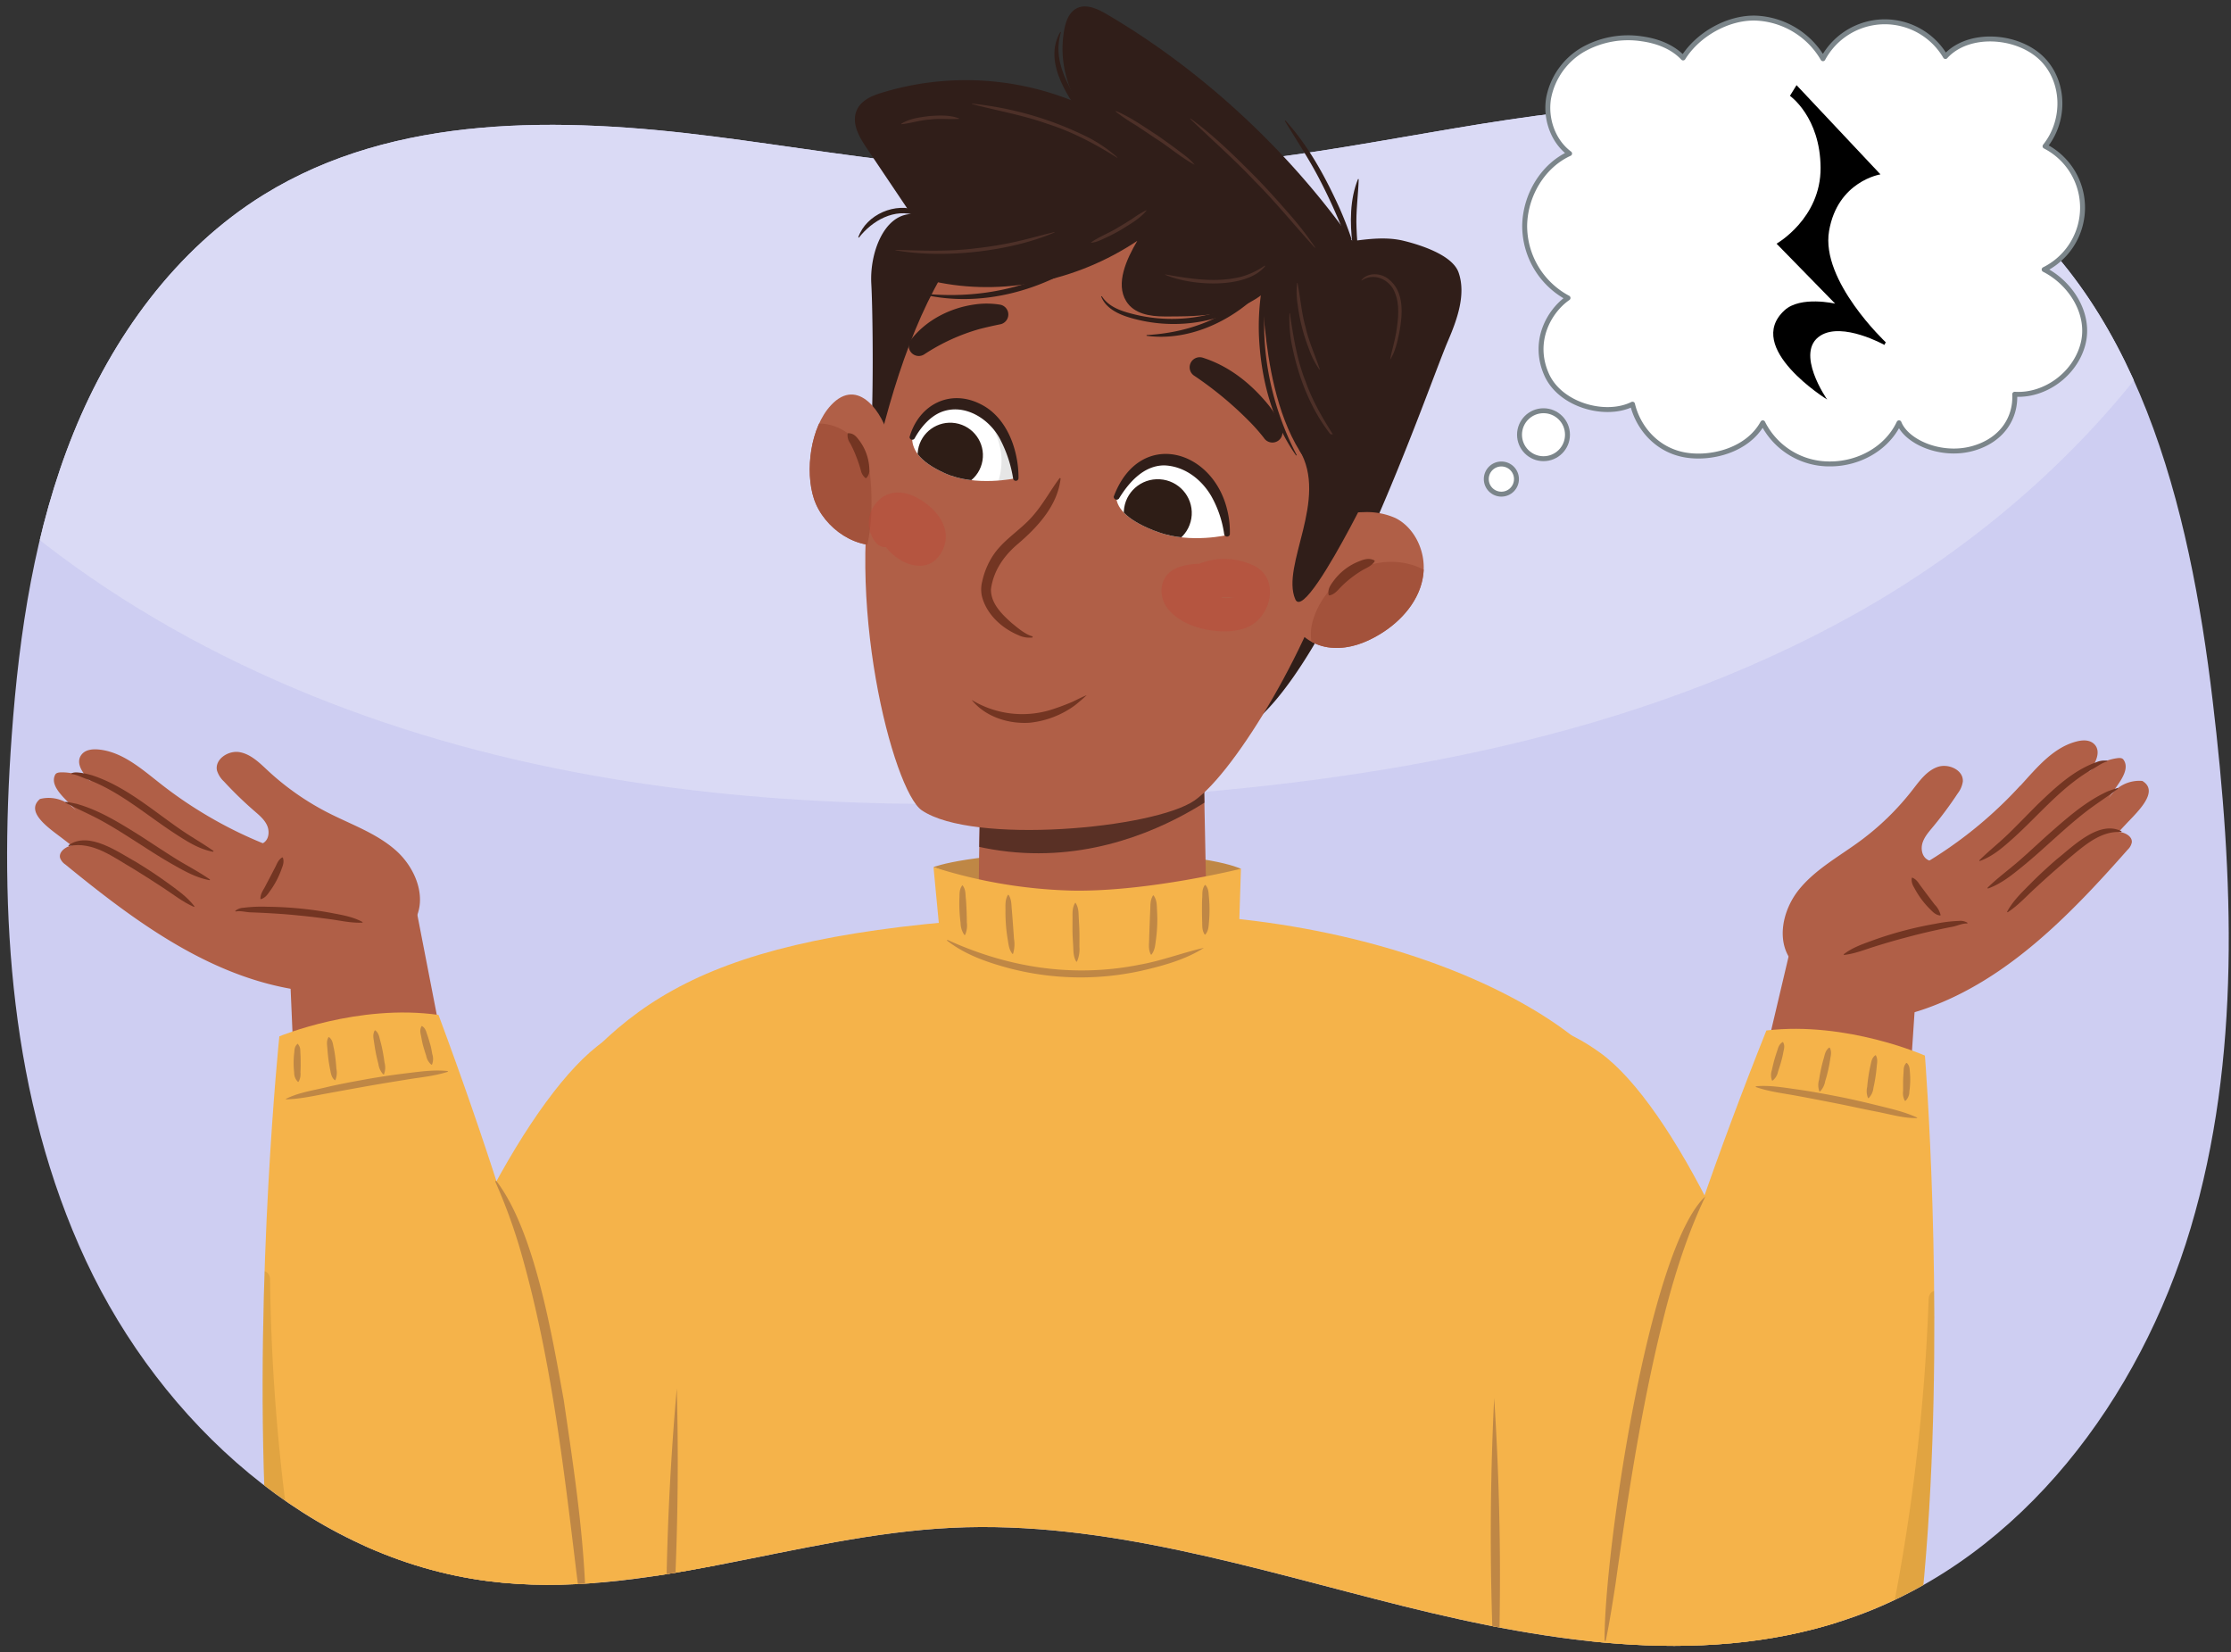 <svg xmlns="http://www.w3.org/2000/svg" xmlns:xlink="http://www.w3.org/1999/xlink" width="760" height="562.75" viewBox="0 0 760 562.75"><rect x="0" y="0" width="760" height="562.75" fill="#333333" stroke="none"/><defs><clipPath id="a"><path d="M399.82,53.89c-51.5,10.48-104.55-.75-156.68-7.4S134.58,38.68,89.87,66.31c-29.94,18.5-51.6,48.5-64.81,81.14S6.53,215.37,4,250.48c-4.45,60.78-.49,123.82,25.3,179s76.6,101.4,137.06,109.09c52.78,6.71,104.86-15.63,158-18.18,52.14-2.49,103,14.06,153.66,26.68s105.12,21.22,154.19,3.42C689,529.94,729,476.19,746.25,418.32s14.63-119.73,7.5-179.69c-7.85-66-25.25-138.16-80-175.75-40.43-27.74-93.08-30.29-141.78-24.54S435.22,57.15,386.18,57.06" fill="#cecef2"/></clipPath><clipPath id="b"><path d="M411.71-44.76c-51.5,10.48-104.55-.75-156.68-7.41S134.58,38.68,89.87,66.31c-29.94,18.5-51.6,48.5-64.81,81.14S6.53,215.37,4,250.48c-4.45,60.78-.49,123.82,25.3,179s76.6,101.4,137.06,109.09c52.78,6.71,104.86-15.63,158-18.18,52.14-2.49,103,14.06,153.66,26.68s105.12,21.22,154.19,3.42C689,529.94,729,476.19,746.25,418.32s14.63-119.73,7.5-179.69c-7.85-66-25.25-138.16-80-175.75C633.28,35.14,592.51-66.06,543.82-60.31S447.1-41.5,398.07-41.59" fill="none"/></clipPath><clipPath id="c"><path d="M334.21,261.43s-1.1,37.13-.72,53.91,73,25.38,77.6-2.26c-.4-17.92-1.18-59-1.18-59Z" fill="#b05f47"/></clipPath><clipPath id="d"><path d="M441,187.11c4.08-9.06,14.34-12.54,23.37-12.65a24,24,0,0,1,11,2c6.4,3.18,10.41,11.21,9.5,19.05-1,8.87-7.55,16.12-14.73,20.47-4.9,3-10.39,5-15.86,4.68a16.7,16.7,0,0,1-13.77-8.14" fill="#b05f47"/></clipPath><clipPath id="e"><path d="M302.85,149.33C300.92,141,292.43,128,283.1,138c-7.05,7.54-8.92,22.48-5.83,31.89,3.32,10.08,15.05,18.25,25.59,15.19" fill="#b05f47"/></clipPath><clipPath id="f"><path d="M149.38,345.7C122,341.82,95.16,353,95.16,353S61.41,679.15,158.24,671.53C235.2,665.48,211.34,512.13,149.38,345.7Z" fill="#f5b34a"/></clipPath><clipPath id="g"><path d="M601.73,351c27.46-3.23,54,8.55,54,8.55s26.07,326.88-70.56,317C508.41,668.7,535.87,516,601.73,351Z" fill="#f5b34a"/></clipPath><clipPath id="h"><path d="M418.35,182.18s-12.62,3.07-23.76-.91c-10.16-3.64-14.08-8-14.31-11.75,1.45-8.86,11.75-14.87,21.82-11.93C418.37,163.38,418.35,182.18,418.35,182.18Z" fill="#fff"/></clipPath><clipPath id="i"><path d="M346,162.89s-13.6,3-24-1.64c-9.48-4.23-11.33-8.65-11.28-12.3,2-8.41,11.49-13.33,20.93-9.79C346.88,145.9,346,162.89,346,162.89Z" fill="#fff"/></clipPath></defs><path d="M399.82,53.89c-51.5,10.48-104.55-.75-156.68-7.4S134.58,38.68,89.87,66.31c-29.94,18.5-51.6,48.5-64.81,81.14S6.53,215.37,4,250.48c-4.45,60.78-.49,123.82,25.3,179s76.6,101.4,137.06,109.09c52.78,6.71,104.86-15.63,158-18.18,52.14-2.49,103,14.06,153.66,26.68s105.12,21.22,154.19,3.42C689,529.94,729,476.19,746.25,418.32s14.63-119.73,7.5-179.69c-7.85-66-25.25-138.16-80-175.75-40.43-27.74-93.08-30.29-141.78-24.54S435.22,57.15,386.18,57.06" fill="#cecef2"/><g clip-path="url(#a)"><path d="M-10,163.68c51,48.35,116.89,79.1,185.31,95s139.46,17.49,209.55,13c85.35-5.51,172-20.69,246.69-62.33S767.88,96.07,780.82,11.53L-46.85-23.91Z" fill="#dadaf5"/></g><g clip-path="url(#b)"><path d="M374.08,311.18C485,308,552.44,355.75,552.89,375.88S168,400.39,188.71,373.57C219.47,333.75,254.45,314.6,374.08,311.18Z" fill="#f5b34a"/><polygon points="98.93 335.15 102.19 410.99 160.41 405.45 141.41 307.68 98.93 335.15" fill="#b05f47"/><path d="M371,290.26c-40.36,0-53,5.09-53,5.09s39.18,15.22,56.09,15.83,48.65-15.25,48.65-15.25S411.39,290.21,371,290.26Z" fill="#bf8745"/><path d="M334.21,261.43s-1.1,37.13-.72,53.91,73,25.38,77.6-2.26c-.4-17.92-1.18-59-1.18-59Z" fill="#b05f47"/><g clip-path="url(#c)"><path d="M323.45,247c4,.06,102.72-5.75,102.72-5.75l-.9,20.89s-48,46.56-109.49,20.66C307.54,276.13,323.45,247,323.45,247Z" fill="#593025"/></g><path d="M296.52,151.46c1.1-13,.86-44.58.29-54.85S301,73.27,310.34,72.9L295,50.08c-2.39-3.57-4.9-8.07-3.25-12.28,1.39-3.53,5.11-5.13,8.45-6.15A97.59,97.59,0,0,1,367,35a36,36,0,0,1-4.56-24.27c.45-2.81,1.38-5.8,3.55-7.4,3.24-2.39,7.45-.57,10.78,1.37,31.86,18.59,61.9,46.08,83.95,77.42,5.85-.8,11.84-1.48,17.52-.08s16.57,4.83,18.64,10.8c2.59,7.46-.49,16-3.67,23.4-7.1,16.6-39.75,113.34-69.67,132.42Z" fill="#301e19"/><path d="M320.28,319.29,318,295.35a168.62,168.62,0,0,0,47,8c25.71.53,57.73-7.43,57.73-7.43l-1,31.62S386.3,341.21,367,340.47,320.28,319.29,320.28,319.29Z" fill="#f5b34a"/><path d="M456.11,185.06c-8,32.69-35.33,78-49.21,87.61S331.35,287.83,314,276c-9.72-6.62-26.94-72.6-15.39-121.23C313,94.19,338.19,45.44,399,57.13S470.36,126.83,456.11,185.06Z" fill="#b05f47"/><path d="M361.29,163.08c-1.05,9.15-7.85,16.48-14.53,22.18-4.8,4.05-8.33,9.15-9.18,15.4-.11,4.77,3.58,8.43,7,11.5,2.13,1.73,4.38,3.72,7,4.56a.22.22,0,0,1,.2.28.25.25,0,0,1-.17.16,8.71,8.71,0,0,1-4.58-.76c-5.71-2.38-10.93-7.06-12.53-13.28a10.93,10.93,0,0,1,.1-5.09,26.39,26.39,0,0,1,3.57-8.65c3.35-5.16,8.61-8.29,12.67-12.56s6.57-9.17,10.06-13.9a.23.23,0,0,1,.41.16Z" fill="#733522"/><path d="M409.55,121.78c9.06,2.83,16.49,8.77,22.43,16a27.07,27.07,0,0,1,4.73,8.52,3.4,3.4,0,0,1-2.23,4.28,3.45,3.45,0,0,1-3.94-1.44,61.93,61.93,0,0,0-5.05-5.71,121.75,121.75,0,0,0-18.55-15.37,3.43,3.43,0,0,1,2.61-6.27Z" fill="#301e19"/><path d="M310.23,115.83c5.22-6.81,13.48-11,21.91-12.14a28.49,28.49,0,0,1,8.5.08,3.4,3.4,0,0,1,0,6.71c-2.36.48-4.64,1-6.88,1.57a67.61,67.61,0,0,0-18.93,8.66,3.41,3.41,0,0,1-4.6-4.88Z" fill="#301e19"/><path d="M441,187.11c4.08-9.06,14.34-12.54,23.37-12.65a24,24,0,0,1,11,2c6.4,3.18,10.41,11.21,9.5,19.05-1,8.87-7.55,16.12-14.73,20.47-4.9,3-10.39,5-15.86,4.68a16.7,16.7,0,0,1-13.77-8.14" fill="#b05f47"/><g clip-path="url(#d)"><path d="M485.05,194.08c-13.28-7.07-32.12.18-37.55,16.47a16.71,16.71,0,0,0-.74,8.14c-.56,4.79,1.76,9.81,5.66,11.87,5.3,2.81,11.52,0,14.4-5.65,2.69-5.31,7.63-8.33,13.92-8.42C491.63,216.32,493.89,198.79,485.05,194.08Z" fill="#a3523b"/></g><path d="M302.85,149.33C300.92,141,292.43,128,283.1,138c-7.05,7.54-8.92,22.48-5.83,31.89,3.32,10.08,15.05,18.25,25.59,15.19" fill="#b05f47"/><g clip-path="url(#e)"><path d="M296.51,162.72a22.33,22.33,0,0,0-5.1-12.68c-5.43-6.32-15.35-8-22.08-2.27-7.77,6.6-6.14,19.42,2.8,22.44l.24.42c.14.44.3,1,.43,1.53a13,13,0,0,0,2.68,10.35c2.17,3.46,5.74,5.72,9.91,5.06,3.26-.51,8.52,3.85,9.49.35C297.75,177.52,296.79,166,296.51,162.72Z" fill="#a3523b"/></g><path d="M205.58,354.77c-49,34.07-131.49,250.47-60.92,307.37S283.2,382.79,283.2,382.79,254.59,320.7,205.58,354.77Z" fill="#f5b34a"/><path d="M452.61,202.63c-.42-2.09.74-3.49,1.85-5a19.73,19.73,0,0,1,8.35-6.37c1.73-.71,3.47-1.33,5.33-.4a.28.28,0,0,1,.12.38c-1,1.5-2.55,2.11-4.05,2.92a37.48,37.48,0,0,0-7.28,5.63c-1.19,1.2-2.18,2.58-3.94,3a.29.29,0,0,1-.38-.22Z" fill="#733522"/><path d="M289,147.57c1.91,0,2.79,1.25,3.78,2.54a17.26,17.26,0,0,1,3.38,10.44,3.8,3.8,0,0,1-1,2.22.3.3,0,0,1-.42,0,4.81,4.81,0,0,1-1.32-1.93,46.72,46.72,0,0,0-1.81-5.51,35.69,35.69,0,0,0-2-4.34,4.66,4.66,0,0,1-.87-3.14.32.32,0,0,1,.32-.3Z" fill="#733522"/><path d="M149.38,345.7C122,341.82,95.16,353,95.16,353S61.41,679.15,158.24,671.53C235.2,665.48,211.34,512.13,149.38,345.7Z" fill="#f5b34a"/><g clip-path="url(#f)"><path d="M92,435.86a676.93,676.93,0,0,0,19.4,152.81c5.66,23,12.06,48,28.29,64.7,19.07,19.68,43.16,14.75,67.74,11.24,9.85-1.41,11.06,15.65,1.67,18.27-25.31,7.07-53.17,9.39-74.41-7.88-19.67-16-29.16-41.18-35.42-66.39-14-56.22-18-113.86-13.12-172.66C86.48,431.9,92,431.8,92,435.86Z" fill="#4d3706" opacity="0.12"/></g><path d="M318.19,95.88c23.21,5.06,48.46,0,69.23-13.84-3.71,6.3-7.48,14.58-3.77,20.56,2.67,4.31,8.07,5.18,12.88,5.19,9.9,0,23,.3,33.14-7.27,1.51,5.35.72,56.15,29.88,68.1,0,0,26-71.76-29.31-105.49C345.37,11.38,318.19,95.88,318.19,95.88Z" fill="#301e19"/><path d="M427.1,192.65a23.19,23.19,0,0,0-18.55-.65c-3.36.15-6.86.68-9.48,2.47-3.73,2.56-4.28,7.68-2.19,11.43,4.59,8.21,19.56,11,27.57,7.95C433.11,210.59,436.24,197,427.1,192.65Zm-11,10.95c0-.06,0-.13,0-.19l1.66,0c.76,0,1.81-.08,2.77,0-.81,0-1.63.26-2.57.3A16.68,16.68,0,0,1,416.13,203.6Z" fill="#bd4a38" opacity="0.43"/><path d="M310.91,168.84c-4.29-1.84-9.29-1.54-12.58,2.67a10.56,10.56,0,0,0,.06,13.37,4.35,4.35,0,0,0,3.42,1.49c4.44,5.87,13.89,9.55,18.49,2.44C326,180,317.72,171.76,310.91,168.84Z" fill="#bd4a38" opacity="0.43"/><path d="M458.82,82a188.45,188.45,0,0,0-9.36-21c-3.54-6.85-7.78-13.22-11.78-19.81l.19-.15c7.84,8.62,13.5,19,18.31,29.55,1.58,3.54,3,7.16,4.23,10.83l-1.59.57Z" fill="#301e19"/><path d="M460.72,83.18c-.89-7.34-.91-15.26,1.89-22.2l.24.05c-.17,5.54-1,11-.75,16.49.07,1.82.16,3.64.31,5.47l-1.69.19Z" fill="#301e19"/><path d="M428.78,100.07c-9.88,9.68-24.2,16.2-38.19,14.31l0-.25c10.26-.58,20.36-3.29,28.95-9a60.13,60.13,0,0,0,8-6.28l1.18,1.23Z" fill="#301e19"/><path d="M371.94,87.21C355.59,99,334,105,314.14,100.21l0-.24c14.92,1.58,30.18-.39,43.81-6.77a85.65,85.65,0,0,0,13-7.38l1,1.39Z" fill="#301e19"/><path d="M422.37,105.28a52.59,52.59,0,0,1-37.19,3c-3-.87-6.19-2.17-8.38-4.57a9,9,0,0,1-1.68-2.73l.21-.11c2.27,3.58,6.35,5,10.26,6a53.37,53.37,0,0,0,24.37.65,60.41,60.41,0,0,0,11.71-3.72l.7,1.55Z" fill="#301e19"/><path d="M431.25,100.36c-2.23,18.82,1.8,37.9,10.49,54.68l-.21.12c-8.33-11.76-12-26.38-12.66-40.64a82.2,82.2,0,0,1,.69-14.37l1.69.21Z" fill="#301e19"/><path d="M312.16,73.42c-7.43-2.61-15,1.68-19.58,7.53l-.21-.11c2.69-7.8,12.8-12.17,20.4-9l-.61,1.58Z" fill="#301e19"/><path d="M370.57,42.39c-6.18-8.43-15.52-20.93-9.37-31.53l.22.1c-3.47,11.37,4.46,21.52,10.51,30.41l-1.36,1Z" fill="#301e19"/><polygon points="652.41 341.66 647.37 417.41 589.3 410.5 610.46 320.85 652.41 341.66" fill="#b05f47"/><path d="M545.34,358.77C593.53,394,670.89,612.26,599,667.49S467.08,385,467.08,385,497.14,323.55,545.34,358.77Z" fill="#f5b34a"/><path d="M169.13,402.33c13.08,17.11,19,53,22.91,74.53,3.78,25.78,7.8,51.65,7.58,77.79a.21.21,0,0,1-.23.21.22.22,0,0,1-.21-.18c-1.16-6.43-2.05-12.88-2.85-19.33-4.45-36.82-8.84-74.42-19.23-110.08a185.63,185.63,0,0,0-8.35-22.71c-.12-.21.23-.45.38-.23Z" fill="#bf8745"/><path d="M152.49,365.09c-4.52,1.45-9.14,1.85-13.72,2.6s-9.15,1.47-13.72,2.29-9.13,1.64-13.7,2.48-9.09,1.88-13.83,2a.14.14,0,0,1-.15-.14c4.17-2.13,9-2.84,13.55-3.93s9.13-1.92,13.71-2.75,9.21-1.51,13.84-2.07,9.26-1.25,14-.75a.16.16,0,0,1,0,.3Z" fill="#bf8745"/><path d="M101.53,355.68c.93,1.11.73,2.16.81,3.22s.07,2.12.08,3.17,0,2.11-.07,3.16a5.35,5.35,0,0,1-.63,3.22.19.19,0,0,1-.29,0,4.35,4.35,0,0,1-1.22-3.16,28.75,28.75,0,0,1,0-6.49c.14-1.07,0-2.16,1.07-3.18a.2.2,0,0,1,.29,0Z" fill="#bf8745"/><path d="M112.14,353.3c1.22,1,1.25,2.31,1.52,3.5s.45,2.43.6,3.64.25,2.43.34,3.65a6.53,6.53,0,0,1-.33,3.74.18.18,0,0,1-.24.09c-1.18-1-1.3-2.33-1.55-3.54s-.46-2.42-.61-3.64-.27-2.43-.35-3.64-.39-2.37.34-3.74a.18.18,0,0,1,.28-.06Z" fill="#bf8745"/><path d="M127.9,351c1.21,1,1.3,2.32,1.65,3.54s.61,2.45.85,3.69.43,2.5.6,3.75a6.4,6.4,0,0,1-.17,3.9.19.19,0,0,1-.29.06,6.43,6.43,0,0,1-1.64-3.54c-.32-1.23-.62-2.46-.86-3.69s-.45-2.49-.62-3.75-.54-2.46.19-3.9a.19.19,0,0,1,.29-.06Z" fill="#bf8745"/><path d="M143.84,349.54c1.23.84,1.36,2,1.73,3s.67,2.14,1,3.23.49,2.19.69,3.29a5.18,5.18,0,0,1-.07,3.49.18.18,0,0,1-.28.07,5.15,5.15,0,0,1-1.72-3c-.35-1.07-.69-2.14-1-3.23s-.51-2.18-.71-3.29-.6-2.16.08-3.49a.2.2,0,0,1,.29-.07Z" fill="#bf8745"/><path d="M601.73,351c27.46-3.23,54,8.55,54,8.55s26.07,326.88-70.56,317C508.41,668.7,535.87,516,601.73,351Z" fill="#f5b34a"/><g clip-path="url(#g)"><path d="M657,442.51a677.16,677.16,0,0,1-23,152.31c-6.19,22.86-13.18,47.66-29.8,64-19.53,19.22-43.5,13.73-68,9.64-9.81-1.64-11.42,15.38-2.1,18.23,25.14,7.66,52.94,10.64,74.58-6.13,20-15.52,30.12-40.48,37-65.54,15.28-55.88,20.66-113.41,17.18-172.31C662.58,438.68,657.12,438.45,657,442.51Z" fill="#4d3706" opacity="0.12"/></g><path d="M581,407.41c-5.59,11.65-9.64,24-13,36.45-8.2,31.13-13.18,63.75-17.66,95.66-1,6.43-2,12.85-3.31,19.25a.22.22,0,0,1-.43,0c-.18-29.31,15-133.76,34.44-151.32Z" fill="#bf8745"/><path d="M598.21,370c4.74-.4,9.34.43,14,1.08s9.21,1.5,13.79,2.39,9.11,1.95,13.64,3.07,9.07,2.13,13.37,4.1a.16.16,0,0,1,.08.2c-4.69.1-9.37-1.34-13.93-2.21s-9.09-1.91-13.64-2.8-9.1-1.78-13.66-2.62-9.16-1.36-13.65-2.92a.15.15,0,0,1,0-.29Z" fill="#bf8745"/><path d="M649.63,362.11c1,1.05.88,2.13,1,3.21a28.79,28.79,0,0,1-.2,6.49,4.29,4.29,0,0,1-1.29,3.13.19.19,0,0,1-.28-.05,5.34,5.34,0,0,1-.56-3.24c0-1,0-2.1,0-3.15s.08-2.11.15-3.17-.07-2.11.88-3.21a.21.21,0,0,1,.3,0Z" fill="#bf8745"/><path d="M639.07,359.56c.69,1.4.34,2.53.25,3.75a55.89,55.89,0,0,1-1.13,7.26A5.71,5.71,0,0,1,636.6,374a.2.2,0,0,1-.26,0,6.35,6.35,0,0,1-.27-3.8,52.85,52.85,0,0,1,1.11-7.26c.3-1.19.36-2.47,1.6-3.46a.19.19,0,0,1,.29.06Z" fill="#bf8745"/><path d="M623.37,356.94c.69,1.45.27,2.65.09,3.9s-.42,2.5-.7,3.73-.6,2.45-1,3.67a6.46,6.46,0,0,1-1.72,3.5.19.19,0,0,1-.29-.06,6.39,6.39,0,0,1-.08-3.91c.2-1.25.42-2.49.69-3.73s.59-2.46.94-3.67.5-2.49,1.74-3.5a.18.18,0,0,1,.28.07Z" fill="#bf8745"/><path d="M607.47,355.07c.65,1.35.19,2.39,0,3.49s-.48,2.2-.78,3.28-.66,2.14-1,3.2a5.14,5.14,0,0,1-1.8,3,.19.19,0,0,1-.28-.08,5.21,5.21,0,0,1,0-3.49c.23-1.1.48-2.19.78-3.27s.64-2.15,1-3.21.55-2.17,1.8-3a.21.21,0,0,1,.29.08Z" fill="#bf8745"/><path d="M229.67,720.92c-3.67-27.81-9.4-348.52-9.4-348.52l290.6,4.31-.58,329.75S390.64,743.35,229.67,720.92Z" fill="#f5b34a"/><path d="M322.82,320.17c20.79,9.49,42.88,12.92,65.41,8.42,7.38-1.29,14.9-4.18,21.87-5.72-6.33,4.06-14.07,6.13-21.44,7.83a96.29,96.29,0,0,1-45.28-1c-7.31-2-14.67-4.55-20.72-9.29a.15.15,0,0,1,.16-.25Z" fill="#bf8745"/><path d="M328,301.7c1,1.39.85,2.78,1,4.16s.2,2.77.26,4.16.09,2.77.1,4.16a7.93,7.93,0,0,1-.58,4.24.19.19,0,0,1-.3,0,7.47,7.47,0,0,1-1.26-4.12,50.43,50.43,0,0,1-.39-8.42c.07-1.4-.1-2.81.9-4.21a.18.18,0,0,1,.29,0Z" fill="#bf8745"/><path d="M343.62,304.84c1,1.65.9,3.31,1.06,5,.21,2.47.58,7.44.74,9.91a11.14,11.14,0,0,1-.3,5.07.17.17,0,0,1-.22.1c-1.22-1.48-1.33-3.27-1.62-4.93a56.58,56.58,0,0,1-.76-10.07c0-1.68-.16-3.36.8-5.05a.18.18,0,0,1,.3,0Z" fill="#bf8745"/><path d="M366.48,307.67c1,1.63.91,3.28,1,4.93s.2,3.3.23,4.94,0,3.3,0,4.95a10.39,10.39,0,0,1-.82,5,.17.17,0,0,1-.29,0c-.95-1.63-.92-3.28-1-4.93s-.21-3.29-.24-4.94,0-3.3,0-5-.13-3.3.83-5a.17.17,0,0,1,.29,0Z" fill="#bf8745"/><path d="M410.68,301.49c1.13,1.35,1,2.77,1.16,4.17a46.65,46.65,0,0,1,0,8.44c-.13,1.41-.12,2.82-1.18,4.16a.2.2,0,0,1-.32,0c-.9-1.45-.76-2.83-.81-4.22s-.07-2.77-.07-4.16,0-2.77.09-4.15-.14-2.77.85-4.21a.2.2,0,0,1,.32,0Z" fill="#bf8745"/><path d="M393.06,305.11c1.1,1.64,1,3.32,1.09,5a51,51,0,0,1-.39,10.11c-.23,1.67-.32,3.35-1.47,4.91a.18.18,0,0,1-.25,0c-.9-1.72-.61-3.47-.58-5.14.07-2.47.25-7.44.37-9.91.1-1.66-.1-3.32.91-5a.19.19,0,0,1,.32,0Z" fill="#bf8745"/><path d="M380.16,37.83c5,2.05,9.42,5.29,14,8.21q3.33,2.31,6.59,4.73c2.11,1.65,4.58,3.24,6.19,5.35-4.75-2.54-8.86-6.23-13.46-9.08-2.22-1.52-4.46-3-6.71-4.48A62.26,62.26,0,0,1,380.08,38c-.06,0,0-.15.08-.12Z" fill="#4d3028"/><path d="M307,42.17c2.89-1.83,6.37-2.21,9.68-2.66,3.33-.18,6.82-.43,10,.83a.08.08,0,0,1,0,.15c-3.34.23-6.55-.22-9.86.23-3.34.17-6.41,1.25-9.74,1.59a.08.08,0,0,1,0-.14Z" fill="#4d3028"/><path d="M447.94,84.4c-6.9-7.52-13.27-15.46-20.49-22.68-7-7.45-14.66-14.12-22-21.24-.07-.06,0-.17.09-.11,8.29,6,15.54,13.28,22.75,20.51q5.31,5.53,10.32,11.34a111.31,111.31,0,0,1,9.42,12.09.08.08,0,0,1-.12.09Z" fill="#4d3028"/><path d="M463.78,95.42c2.18-2.74,6.61-2.48,9.19-.39,5.6,4.36,4.84,12.21,3.69,18.36-.65,3.13-1.41,6.53-3.13,9.17.56-3.12,1.59-6.22,2.09-9.35.71-4.59,1.34-9.47-.56-13.79-1.73-4.31-7.15-6.67-11.18-3.89-.06.06-.16,0-.1-.11Z" fill="#4d3028"/><path d="M359.24,79.18c-15.11,6.52-37.95,9-54.14,6.07a.07.07,0,0,1,0-.14c9.14.26,18.24.64,27.32-.54a125.57,125.57,0,0,0,13.47-2.2c4.46-1,8.82-2.27,13.28-3.32.08,0,.13.1.05.13Z" fill="#4d3028"/><path d="M390.53,71.76c-2.38,2.87-5.7,4.65-8.8,6.61-1.6.91-3.23,1.77-4.9,2.54s-3.49,1.75-5.29,1.75c3-2.14,6.5-3.34,9.59-5.33,1.57-.9,3.11-1.86,4.63-2.84a33,33,0,0,1,4.68-2.85.08.08,0,0,1,.09.12Z" fill="#4d3028"/><path d="M431,90.62c-6.39,8-25.4,6.74-34,3a.07.07,0,0,1,0-.14c8.58,1.51,17.48,2.94,26,.74a26.16,26.16,0,0,0,7.8-3.72c.06-.05.15,0,.1.11Z" fill="#4d3028"/><path d="M442,96.38c1,5,1.32,10,2.73,15,1.11,5,3.26,9.56,4.86,14.42,0,.07-.09.13-.13.07a27.76,27.76,0,0,1-3.5-6.86,62.85,62.85,0,0,1-3.86-14.9,27.51,27.51,0,0,1-.24-7.69c0-.07.13-.08.14,0Z" fill="#4d3028"/><path d="M439.41,106.74c1.17,7.91,2.39,15.78,5.36,23.23,2.67,7.57,6.89,14.33,11.23,21a.08.08,0,0,1-.12.09c-8.18-8.91-13.05-20.6-15.53-32.34a44.9,44.9,0,0,1-1.09-12c0-.08.14-.09.15,0Z" fill="#4d3028"/><path d="M380.55,53.72C373,49,365.27,44.86,356.81,42.19c-8.35-3-17.09-4.46-25.65-6.74-.08,0-.06-.15,0-.14a114.24,114.24,0,0,1,38.34,10.9,47.16,47.16,0,0,1,11.11,7.39c.07,0,0,.16-.08.12Z" fill="#4d3028"/><path d="M418.35,182.18s-12.62,3.07-23.76-.91c-10.16-3.64-14.08-8-14.31-11.75,1.45-8.86,11.75-14.87,21.82-11.93C418.37,163.38,418.35,182.18,418.35,182.18Z" fill="#fff"/><g clip-path="url(#h)"><ellipse cx="394.41" cy="174.74" rx="11.5" ry="11.58" transform="translate(196.38 557.98) rotate(-86.57)" fill="#2e1d16"/><path d="M402.32,156.84a19.11,19.11,0,0,1,7.48,2.6,1.27,1.27,0,0,1,.47-.48,1,1,0,0,1,.11-.17,1.54,1.54,0,0,1,2.14,0c4.76,5.09,9.22,10.54,12.24,16.86a1.79,1.79,0,0,1-2.18,2.63c.28.82.56,1.65.82,2.48.63,2,1.21,4,1.76,6.07s1.13,4.25.65,6.44c-.56,2.56-4.26,2.49-5,.11-.1-.31-.17-.63-.25-1a1.73,1.73,0,0,1-2.92-1.16,39.12,39.12,0,0,1,.33-4,23.76,23.76,0,0,0-.43-4.21q-.46-2.93-1-5.84a40.88,40.88,0,0,0-2-4.85c-2.69-5.41-7.32-10.9-13-13.32C400.17,158.43,401.12,156.66,402.32,156.84Z" opacity="0.1"/></g><path d="M379.4,169.15c8.71-23.35,34.22-16.36,38.84,5.34a30.56,30.56,0,0,1,.71,7.58,1,1,0,0,1-1.91,0,37.08,37.08,0,0,0-4.46-13.18c-3.37-5.77-9.25-10.12-15.95-10.37-6.9,0-12,5.63-15.47,11.33a1,1,0,0,1-1.76-.74Z" fill="#301e19"/><path d="M346,162.89s-13.6,3-24-1.64c-9.48-4.23-11.33-8.65-11.28-12.3,2-8.41,11.49-13.33,20.93-9.79C346.88,145.9,346,162.89,346,162.89Z" fill="#fff"/><g clip-path="url(#i)"><ellipse cx="323.69" cy="155.05" rx="11.08" ry="11.13" transform="translate(117.72 448.98) rotate(-80.57)" fill="#2e1d16"/><path d="M338.09,140.88c4.8,3.47,7.26,9,7.9,14.78.07.59.09,1.18.11,1.77a1.45,1.45,0,0,1,.9.95,24.34,24.34,0,0,1,.86,3.78,6.8,6.8,0,0,1-.11,2.06,4.27,4.27,0,0,1-.41,1.15,3.45,3.45,0,0,1-1.14,1.17,1.72,1.72,0,0,1-1.59.11c-.28.77-.59,1.53-.93,2.27-.68,1.48-1.43,3.21-3.15,3.63a2.28,2.28,0,0,1-2.8-1.51c-.34-1.64.34-2.6,1.06-4a19.59,19.59,0,0,0,1.38-3.39,23.41,23.41,0,0,0,1-7.4c-.16-4.94-2.17-9.58-4.52-13.86C336.17,141.53,337.14,140.19,338.09,140.88Z" opacity="0.1"/></g><path d="M309.91,148.64c3.25-10.9,13.83-16.29,24.23-10.93,6.85,3.42,10.7,10.76,12.12,18a34.32,34.32,0,0,1,.7,7.17.92.92,0,0,1-.93.9.93.93,0,0,1-.91-.82A43.29,43.29,0,0,0,341,150.22c-3.5-7.38-12.37-13.1-20.47-9.83-3.74,1.55-6.82,5.06-8.93,8.88a.92.92,0,0,1-1.72-.63Z" fill="#301e19"/><path d="M442.57,153.14c10.24,17-6.33,39.4-1.32,51,1.08,2.52,4.17-.64,7.8-5.93,7.11-10.37,16.25-28.93,16.25-28.93S465.89,135.15,442.57,153.14Z" fill="#301e19"/><path d="M509.84,584A938.2,938.2,0,0,1,509,476.2a940.46,940.46,0,0,1,.8,107.77Z" fill="#bf8745"/><path d="M227.21,580.64a942.36,942.36,0,0,1,3.34-107.72,937.74,937.74,0,0,1-3.34,107.72Z" fill="#bf8745"/><path d="M702.35,293.85c5.67-5.33,12.24-11.57,19.94-10.42,1.91.29,4.1,1.56,3.92,3.49a4.59,4.59,0,0,1-1.39,2.48c-19.42,22-40.74,44.1-68.4,54-10.7,3.84-22.82,5.64-33.29,1.21-2.71-1.15-5.42-2.88-6.5-5.61-1.4-3.55.39-7.6,2.88-10.49,4.88-5.65,12.32-8.61,19.74-9.42a59.07,59.07,0,0,1,14.06.34c3.32.43,7.44,2.27,10.6.85a136.51,136.51,0,0,0,25.55-15.58A155.17,155.17,0,0,0,702.35,293.85Z" fill="#b05f47"/><path d="M688.23,267.66c5.58-6.12,11.19-13.08,19.21-15.11,1.9-.49,4.11-.6,5.64.62,3.4,2.72.3,8.07-2.81,11.11a17.37,17.37,0,0,1,10.76-6c.8-.12,1.81-.22,2.3.43,3,4-3.33,9.86-4.92,13.15A12.07,12.07,0,0,1,729.79,266c6,3.59-1.76,10.63-5.57,14.71-21.3,22.86-44.86,46.53-75.42,53-10.28,2.19-22,1.93-30-5a13.17,13.17,0,0,1-4.57-7.17c-1.08-5.62,3.28-11,8.39-13.62,4.48-2.27,9.43-2.75,14.13-4.31a81.25,81.25,0,0,0,11.38-5.33,143.69,143.69,0,0,0,40.08-30.68Z" fill="#b05f47"/><path d="M610.43,327.47c-5.52-7-3.15-17.62,2.44-24.51s13.64-11.23,20.79-16.5a90.9,90.9,0,0,0,17.83-17.38c2.41-3.1,4.84-6.52,8.53-7.83s8.86,1,8.63,4.93a8.59,8.59,0,0,1-1.73,4.05,128.1,128.1,0,0,1-8.66,11.67c-1.38,1.66-2.84,3.35-3.41,5.43s0,4.66,2,5.62c4.27,2.11,8.19-5.17,12.91-4.52,2.44.34,4.11,2.86,4.3,5.33s-.77,4.85-1.76,7.11a144.43,144.43,0,0,1-15.21,26.6,31.82,31.82,0,0,1-4.52,5.3c-6.85,6.11-17.27,6.15-26.13,3.76" fill="#b05f47"/><path d="M683.76,310.5c2-3.71,5-6.53,7.89-9.46s5.91-5.7,9-8.38c5.54-4.35,14.33-13.39,22-9.54a.16.16,0,0,1-.09.29c-6.13-.4-11.15,3.47-15.65,7.17-4.67,3.9-9.26,7.92-13.72,12.06-3,2.74-5.7,5.77-9.22,8.07a.16.16,0,0,1-.22-.21Z" fill="#733522"/><path d="M677.07,302.36c3.39-3.3,7.09-6,10.56-9S694.51,287.1,698,284c6.1-5.36,12.45-11,19.93-14.42,1.11-.42,2.23-.83,3.37-1.14a.15.15,0,0,1,.13.27c-3.77,2.84-7.62,5.24-11.26,8.09s-7.08,5.91-10.52,9-6.9,6.26-10.54,9.22-7.33,6-11.84,7.61a.16.16,0,0,1-.16-.26Z" fill="#733522"/><path d="M674.3,293c3.35-3.29,6.9-6.07,10.19-9.29s6.48-6.55,9.77-9.83c5.84-5.6,12.11-11.52,19.9-14.27a6.92,6.92,0,0,1,3.59-.49.15.15,0,0,1,.12.18.18.18,0,0,1-.13.12c-1.58.35-3.08,1.51-4.49,2.31-10.63,5.92-18.31,15.5-27.24,23.6-3.46,3.09-7,6.3-11.55,7.93a.16.16,0,0,1-.16-.26Z" fill="#733522"/><path d="M628.13,325c3-2.31,6.47-3.45,9.89-4.71a125.93,125.93,0,0,1,21.16-5.61,49.81,49.81,0,0,1,8.16-1,4.65,4.65,0,0,1,2.84.6.16.16,0,0,1-.11.28c-1.74-.05-3.45.87-5.17,1.15-5.14,1-10.76,2.29-15.79,3.67-3.48.9-6.94,1.93-10.38,3s-6.76,2.45-10.49,2.89a.16.16,0,0,1-.11-.28Z" fill="#733522"/><path d="M651.56,299c1.51.68,2,1.86,2.82,2.9,1.15,1.56,3.5,4.68,4.68,6.22a7.68,7.68,0,0,1,2,3.5.19.19,0,0,1-.15.22c-1.63-.2-2.57-1.31-3.53-2.26a29.24,29.24,0,0,1-4.9-6.48c-.64-1.19-1.48-2.3-1.22-4a.19.19,0,0,1,.27-.14Z" fill="#733522"/><path d="M45.14,295.21c-6.46-4.34-13.95-9.44-21.36-7.06-1.84.59-3.79,2.21-3.31,4.08a4.61,4.61,0,0,0,1.77,2.22C45,313.06,69.58,331.39,98.48,336.7c11.18,2.05,23.43,1.87,33-4.19,2.49-1.57,4.88-3.72,5.51-6.59.81-3.73-1.61-7.44-4.54-9.88-5.73-4.79-13.55-6.51-21-6.11a59.18,59.18,0,0,0-13.82,2.61c-3.2,1-7,3.44-10.32,2.55a136.5,136.5,0,0,1-27.74-11.25A154.22,154.22,0,0,1,45.14,295.21Z" fill="#b05f47"/><path d="M54.84,267.08C48.34,262,41.68,256,33.43,255.28c-1.95-.17-4.15.07-5.46,1.53-2.91,3.23,1,8,4.57,10.5A17.41,17.41,0,0,0,21,263.08c-.81,0-1.83.08-2.2.8-2.28,4.4,4.88,9.19,7,12.18a12.09,12.09,0,0,0-12.18-3.91c-5.34,4.51,3.46,10.2,7.87,13.61,24.72,19.12,51.8,38.66,83,40.15,10.5.5,22.07-1.66,28.79-9.74a13.16,13.16,0,0,0,3.34-7.81c.16-5.73-5-10.37-10.48-12.09-4.78-1.51-9.74-1.19-14.63-2a82.1,82.1,0,0,1-12.1-3.42,144.65,144.65,0,0,1-29.43-13.39A143.21,143.21,0,0,1,54.84,267.08Z" fill="#b05f47"/><path d="M141.28,313.53c4.33-7.76.27-17.89-6.36-23.8s-15.28-8.87-23.19-12.91a91,91,0,0,1-20.41-14.27c-2.87-2.67-5.83-5.66-9.68-6.35s-8.57,2.43-7.72,6.26a8.58,8.58,0,0,0,2.36,3.72A129.52,129.52,0,0,0,86.72,276.3c1.63,1.41,3.34,2.84,4.24,4.8s.7,4.61-1,5.86c-3.87,2.77-8.91-3.77-13.47-2.37-2.36.73-3.6,3.49-3.38,6s1.54,4.67,2.89,6.74a143.84,143.84,0,0,0,19.31,23.79,32.52,32.52,0,0,0,5.31,4.5c7.75,4.92,18,3.27,26.4-.51" fill="#b05f47"/><path d="M66,308.88c-3.84-1.7-7-4.25-10.4-6.47s-6.8-4.44-10.27-6.54c-6.65-3.83-13.71-9.42-21.83-7.69-.14.05-.26-.17-.13-.27,6.92-5,17.07,2.47,23.24,5.86,3.5,2.14,6.94,4.39,10.26,6.8s6.73,4.74,9.32,8.07c.09.12-.05.31-.19.24Z" fill="#733522"/><path d="M71.35,299.8c-4.72-.87-8.86-3.28-12.92-5.59s-8-4.9-11.89-7.39-7.81-5-11.84-7.22-8.24-4-12.42-6.16c-.7-.73,3.26.29,3.59.3,7.93,2.15,15.11,6.7,22,11,3.92,2.54,7.78,5.11,11.7,7.57s8,4.5,11.89,7.22a.15.15,0,0,1-.11.27Z" fill="#733522"/><path d="M72.56,290.13c-4.7-.88-8.76-3.47-12.67-6-10.12-6.54-19.26-14.76-30.7-18.88-1.52-.56-3.19-1.46-4.81-1.56a.15.15,0,0,1-.15-.16c.84-.69,2.73-.37,3.72-.23a29.19,29.19,0,0,1,3.45.79c11.19,3.68,20.23,11.62,29.72,18.19,3.78,2.66,7.72,4.82,11.56,7.53a.16.16,0,0,1-.12.28Z" fill="#733522"/><path d="M123.36,314.27c-3.75.17-7.24-.68-10.82-1.16s-7.14-.94-10.73-1.27c-5.17-.55-11-.87-16.18-1.07-1.74,0-3.57-.63-5.28-.3-.15,0-.27-.16-.15-.26a4.71,4.71,0,0,1,2.7-1,50.05,50.05,0,0,1,8.21-.35,126.45,126.45,0,0,1,21.79,2.11c3.58.7,7.21,1.25,10.53,3.05a.16.16,0,0,1-.07.3Z" fill="#733522"/><path d="M96.38,292.18c.52,1.6-.12,2.82-.56,4.1A29.62,29.62,0,0,1,92,303.47c-.79,1.09-1.51,2.27-3.06,2.79a.18.18,0,0,1-.23-.12c0-1.62.8-2.69,1.43-3.84.91-1.71,2.72-5.17,3.61-6.9.62-1.16.93-2.4,2.32-3.32a.19.19,0,0,1,.28.1Z" fill="#733522"/></g><path d="M331,238.4a33.13,33.13,0,0,0,26.46,3.54,78.8,78.8,0,0,0,7.9-2.9c1.58-.75,3.14-1.57,4.82-2.26-1.29,1.24-2.67,2.4-4.08,3.53a31.6,31.6,0,0,1-15.25,5.86c-7.28.52-15.19-2-19.85-7.77Z" fill="#733522"/><circle cx="525.8" cy="148.07" r="8.17" fill="#fff" stroke="#7b858a" stroke-linecap="round" stroke-linejoin="round" stroke-width="1.68"/><circle cx="511.45" cy="163.18" r="5.14" fill="#fff" stroke="#7b858a" stroke-linecap="round" stroke-linejoin="round" stroke-width="1.68"/><path d="M686.32,134.29c.42,8.13-4.42,15.77-14.41,18.5-10.59,2.91-22.4-2.19-25-8.77-4.16,8.83-13.8,14-23.41,14a25.31,25.31,0,0,1-23-14c-5.15,9.44-17.83,12.57-26.76,10.89-9.6-1.8-15.76-9.42-17.62-17.24-9.18,4.57-24.56.35-29.22-10-5.13-11.39.86-21.76,7.25-26.18A27.81,27.81,0,0,1,519.39,76.7c.21-10.19,6.16-20.24,15.3-24.4-5.61-4.15-8.29-11.78-7.17-18.75a24.35,24.35,0,0,1,11.74-16.66,31.27,31.27,0,0,1,20.1-3.66c5.18.72,10.39,2.66,14,6.51,5-8,15.16-13.75,24.51-13.58A27.81,27.81,0,0,1,621,20a23.94,23.94,0,0,1,41.72-.75c7.78-8.6,24.39-7.47,32.7.56,7.84,7.58,8.48,20.93,1.23,30a23.52,23.52,0,0,1-.3,42c9.23,4.7,15.89,15.33,13.2,25.49S696.62,134.94,686.32,134.29Z" fill="#fff" stroke="#7b858a" stroke-linecap="round" stroke-linejoin="round" stroke-width="1.68"/><path d="M612,29l28.59,30.4S626,61.66,623.08,78.68s19.31,37.9,19.31,37.9l-.45.9s-14.24-7.92-21.78-3.17c-9,5.66,2.27,21.78,2.27,21.78s-28.49-17.6-14.52-30.4c5.44-5,17.24-2.27,17.24-2.27L605.19,83s15.1-8.56,15-25.86-10.44-24.5-10.44-24.5Z"/></svg>